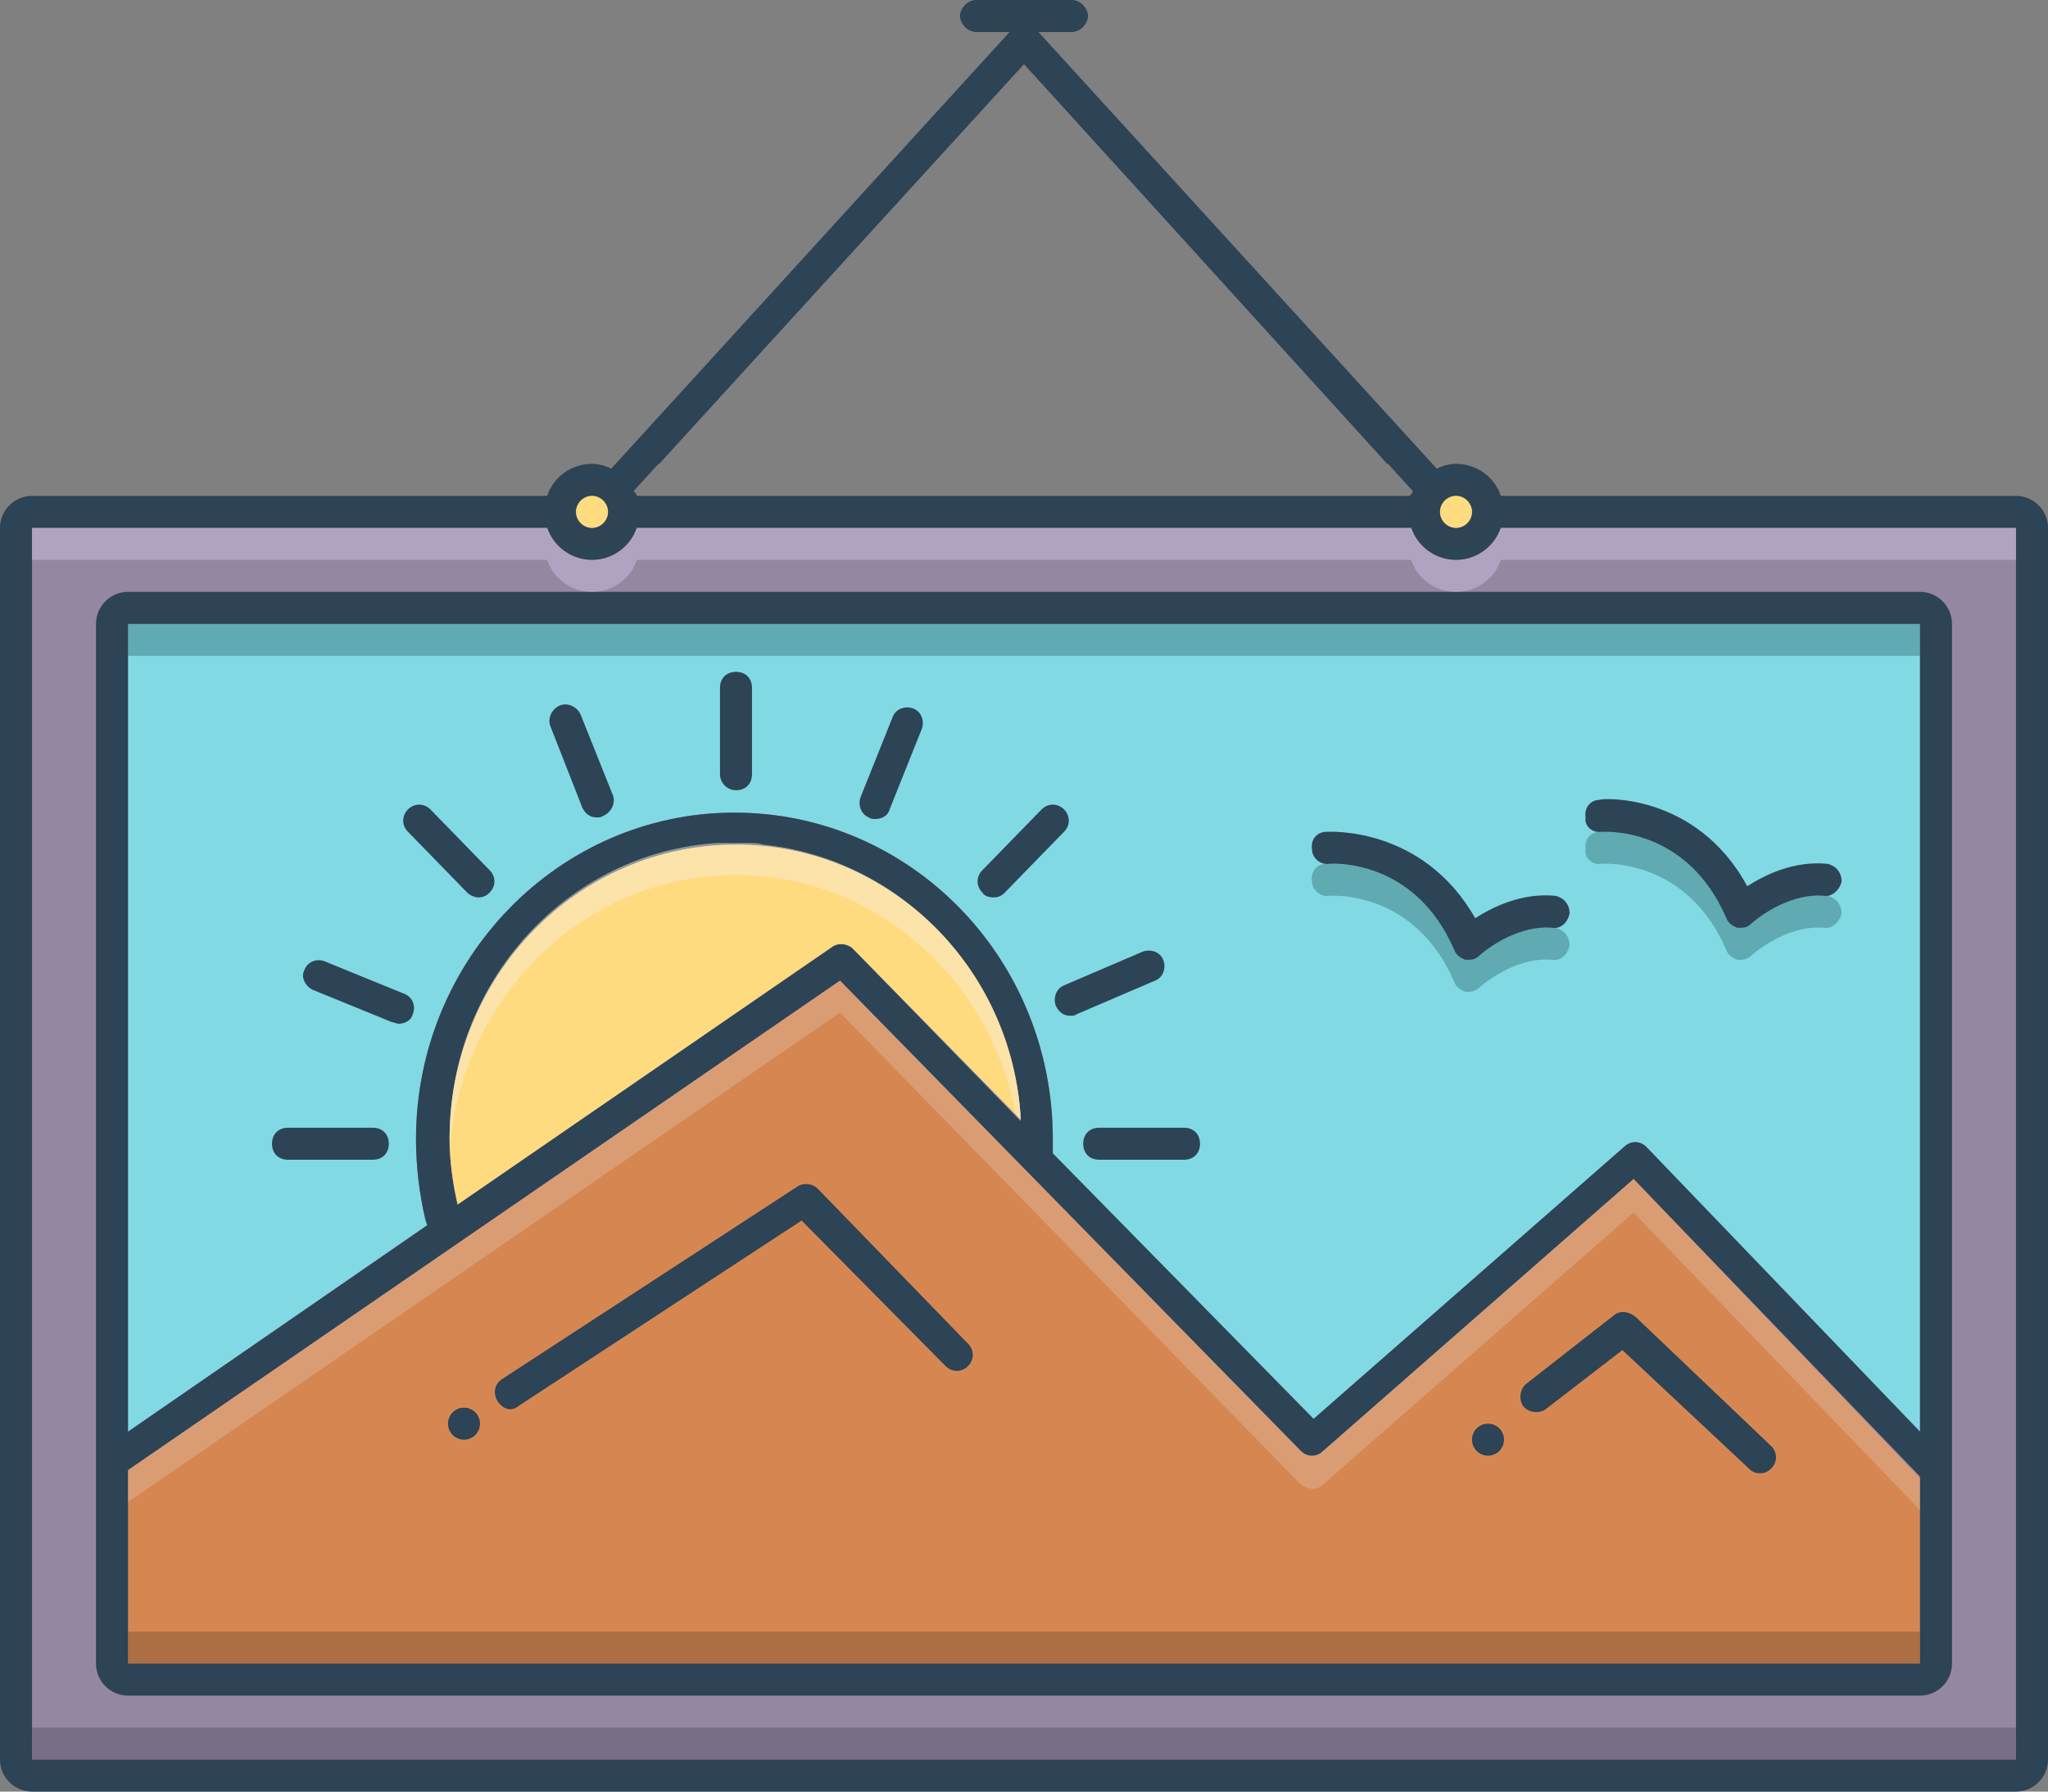 <?xml version="1.0" encoding="UTF-8"?><svg xmlns="http://www.w3.org/2000/svg" xmlns:xlink="http://www.w3.org/1999/xlink" height="112.0" preserveAspectRatio="xMidYMid meet" version="1.0" viewBox="0.0 9.0 128.0 112.0" width="128.0" zoomAndPan="magnify"><rect x="0.0" y="9.0" width="128.0" height="112.0" fill="#808080" stroke="none"/><g><path d="M126,42v77H2V42h32.2c0.4,1.2,1.5,2,2.8,2s2.4-0.8,2.8-2h48.4c0.4,1.2,1.5,2,2.8,2s2.4-0.8,2.8-2H126 z" fill="#9387a2"/></g><g><path d="M120,48v50.5l-17.1-17.8c-0.4-0.4-1-0.4-1.4,0l-19.4,17L65.8,81.1c0-0.3,0-0.6,0-0.9 c0-11.3-8.9-20.4-19.9-20.4s-19.9,9.2-19.9,20.4c0,1.7,0.2,3.4,0.6,5.1l0.8-0.2L8,98.5V48H120z" fill="#81d9e3"/></g><g><path d="M100.1,63c0.1,0,5.3-0.4,7.8,5.4c0.1,0.3,0.4,0.5,0.7,0.6c0.1,0,0.1,0,0.2,0 c0.3,0,0.5-0.1,0.7-0.3c0,0,2.1-1.9,4.5-1.7c0.5,0.1,1-0.4,1.1-0.9c0-0.6-0.4-1-0.9-1.1c-2.1-0.2-3.9,0.7-5,1.4 c-3.2-5.9-9.2-5.5-9.2-5.4c-0.6,0-1,0.5-0.9,1.1C99,62.6,99.5,63.1,100.1,63z" fill="#0f423c" opacity=".3"/></g><g><path d="M83.1,65c0.1,0,5.3-0.4,7.8,5.4c0.1,0.3,0.4,0.5,0.7,0.6c0.1,0,0.1,0,0.2,0 c0.3,0,0.5-0.1,0.7-0.3c0,0,2.1-1.9,4.5-1.7c0.6,0.1,1-0.4,1.1-0.9c0-0.6-0.4-1-0.9-1.1c-2.1-0.2-3.9,0.7-5,1.4 C88.9,62.6,83,63,82.9,63c-0.6,0-1,0.5-0.9,1.1C82,64.6,82.5,65.1,83.1,65z" fill="#0f423c" opacity=".3"/></g><g><path d="M120,101.4V113H8v-12.1l44.5-30.6l28.8,29.4c0.4,0.4,1,0.4,1.4,0l19.4-17L120,101.4z" fill="#d68751"/></g><g><path d="M126,40H93.8c-0.4-1.2-1.5-2-2.8-2c-0.4,0-0.8,0.1-1.2,0.3L64.9,11H67c0.5,0,1-0.5,1-1s-0.5-1-1-1h-6 c-0.5,0-1,0.5-1,1s0.5,1,1,1h2.1L38.2,38.3C37.8,38.1,37.4,38,37,38c-1.3,0-2.4,0.8-2.8,2H2c-1.1,0-2,0.9-2,2v77c0,1.1,0.9,2,2,2 h124c1.1,0,2-0.9,2-2V42C128,40.9,127.1,40,126,40z M91,40c0.5,0,1,0.5,1,1s-0.5,1-1,1s-1-0.5-1-1S90.5,40,91,40z M64,13l24.3,26.7 c0,0.1-0.1,0.2-0.2,0.3H39.8c0-0.1-0.1-0.2-0.2-0.3L64,13z M37,40c0.5,0,1,0.5,1,1s-0.5,1-1,1s-1-0.5-1-1S36.5,40,37,40z M126,119H2 V42h32.2c0.4,1.2,1.5,2,2.8,2s2.4-0.8,2.8-2h48.4c0.4,1.2,1.5,2,2.8,2s2.4-0.8,2.8-2H126V119z" fill="#2d4356"/></g><g><circle cx="91" cy="41" fill="#ffdb80" r="1"/></g><g><circle cx="37" cy="41" fill="#ffdb80" r="1"/></g><g><path d="M51.1,83.3c-0.3-0.3-0.9-0.4-1.3-0.1l-18.4,12c-0.5,0.3-0.6,0.9-0.3,1.4c0.2,0.3,0.5,0.5,0.8,0.5 c0.2,0,0.4-0.1,0.5-0.2l17.7-11.6l9,9.1c0.4,0.4,1,0.4,1.4,0c0.4-0.4,0.4-1,0-1.4L51.1,83.3z" fill="#2d4356"/></g><g><circle cx="29" cy="98" fill="#2d4356" r="1"/></g><g><circle cx="93" cy="99" fill="#2d4356" r="1"/></g><g><path d="M102.2,91.3c-0.4-0.3-0.9-0.4-1.3-0.1l-5.5,4.3c-0.4,0.3-0.5,1-0.2,1.4c0.3,0.4,1,0.5,1.4,0.2 l4.8-3.7l7.9,7.4c0.2,0.2,0.4,0.3,0.7,0.3c0.3,0,0.5-0.1,0.7-0.3c0.4-0.4,0.4-1,0-1.4L102.2,91.3z" fill="#2d4356"/></g><g><path d="M46,58.4c0.6,0,1-0.4,1-1V52c0-0.6-0.4-1-1-1c-0.6,0-1,0.4-1,1v5.4C45,57.9,45.4,58.4,46,58.4z" fill="#2d4356"/></g><g><path d="M67.7,80.5c0,0.6,0.4,1,1,1H74c0.6,0,1-0.4,1-1s-0.4-1-1-1h-5.3C68.1,79.5,67.7,79.9,67.7,80.5z" fill="#2d4356"/></g><g><path d="M18,81.5h5.3c0.6,0,1-0.4,1-1s-0.4-1-1-1H18c-0.6,0-1,0.4-1,1S17.4,81.5,18,81.5z" fill="#2d4356"/></g><g><path d="M29.2,64.8c0.2,0.2,0.5,0.3,0.7,0.3c0.3,0,0.5-0.1,0.7-0.3c0.4-0.4,0.4-1,0-1.4l-3.7-3.8 c-0.4-0.4-1-0.4-1.4,0c-0.4,0.4-0.4,1,0,1.4L29.2,64.8z" fill="#2d4356"/></g><g><path d="M62.1,65.1c0.3,0,0.5-0.1,0.7-0.3l3.7-3.8c0.4-0.4,0.4-1,0-1.4c-0.4-0.4-1-0.4-1.4,0l-3.7,3.8 c-0.4,0.4-0.4,1,0,1.4C61.5,65,61.8,65.1,62.1,65.1z" fill="#2d4356"/></g><g><path d="M36.4,59.5c0.2,0.4,0.5,0.6,0.9,0.6c0.1,0,0.3,0,0.4-0.1c0.5-0.2,0.8-0.8,0.6-1.3l-2-5 c-0.2-0.5-0.8-0.8-1.3-0.6c-0.5,0.2-0.8,0.8-0.6,1.3L36.4,59.5z" fill="#2d4356"/></g><g><path d="M54.3,60.1c0.1,0.1,0.3,0.1,0.4,0.1c0.4,0,0.8-0.2,0.9-0.6l2-5c0.2-0.5,0-1.1-0.5-1.3 c-0.5-0.2-1.1,0-1.3,0.5l-2,5C53.6,59.3,53.8,59.9,54.3,60.1z" fill="#2d4356"/></g><g><path d="M66,71.9c0.2,0.4,0.5,0.6,0.9,0.6c0.1,0,0.3,0,0.4-0.1l4.9-2.1c0.5-0.2,0.7-0.8,0.5-1.3 c-0.2-0.5-0.8-0.7-1.3-0.5l-4.9,2.1C66,70.8,65.8,71.4,66,71.9z" fill="#2d4356"/></g><g><path d="M19.6,70.9l4.9,2c0.1,0,0.3,0.1,0.4,0.1c0.4,0,0.8-0.2,0.9-0.6c0.2-0.5,0-1.1-0.6-1.3l-4.9-2 c-0.5-0.2-1.1,0-1.3,0.6C18.8,70.1,19.1,70.7,19.6,70.9z" fill="#2d4356"/></g><g><path d="M100.1,61c0.1,0,5.3-0.4,7.8,5.4c0.1,0.3,0.4,0.5,0.7,0.6c0.1,0,0.1,0,0.2,0c0.3,0,0.5-0.1,0.7-0.3 c0,0,2.1-1.9,4.5-1.7c0.5,0.1,1-0.4,1.1-0.9c0-0.6-0.4-1-0.9-1.1c-2.1-0.2-3.9,0.7-5,1.4c-3.2-5.9-9.2-5.5-9.2-5.4 c-0.6,0-1,0.5-0.9,1.1C99,60.6,99.5,61.1,100.1,61z" fill="#2d4356"/></g><g><path d="M83.1,63c0.1,0,5.3-0.4,7.8,5.4c0.1,0.3,0.4,0.5,0.7,0.6c0.1,0,0.1,0,0.2,0c0.3,0,0.5-0.1,0.7-0.3 c0,0,2.1-1.9,4.5-1.7c0.6,0.1,1-0.4,1.1-0.9c0-0.6-0.4-1-0.9-1.1c-2.1-0.2-3.9,0.7-5,1.4C88.9,60.6,83,61,82.9,61 c-0.6,0-1,0.5-0.9,1.1C82,62.6,82.5,63.1,83.1,63z" fill="#2d4356"/></g><g><path d="M120,46H8c-1.1,0-2,0.9-2,2v65c0,1.1,0.9,2,2,2h112c1.1,0,2-0.9,2-2V48C122,46.9,121.1,46,120,46z M120,113H8v-12.1l44.5-30.6l28.8,29.4c0.4,0.4,1,0.4,1.4,0l19.4-17l17.9,18.6V113z M28.1,80.2c0-10.2,8-18.4,17.9-18.4 c9.5,0,17.3,7.7,17.8,17.3L53.3,68.3C53,68,52.4,67.9,52,68.2L28.6,84.3C28.3,83,28.1,81.6,28.1,80.2z M120,98.5l-17.1-17.8 c-0.4-0.4-1-0.4-1.4,0l-19.4,17L65.8,81.1c0-0.3,0-0.6,0-0.9c0-11.3-8.9-20.4-19.9-20.4s-19.9,9.2-19.9,20.4c0,1.7,0.2,3.4,0.6,5.1 l0.1,0.3L8,98.5V48h112V98.5z" fill="#2d4356"/></g><g><path d="M63.8,79L53.3,68.3C53,68,52.4,67.9,52,68.2L28.6,84.3c-0.3-1.3-0.5-2.7-0.5-4.1 c0-10.2,8-18.4,17.9-18.4C55.5,61.8,63.3,69.4,63.8,79z" fill="#ffdb80"/></g><g><path d="M126,42v2H93.8c-0.4,1.2-1.5,2-2.8,2s-2.4-0.8-2.8-2H39.8c-0.4,1.2-1.5,2-2.8,2 s-2.4-0.8-2.8-2H2v-2h32.2c0.4,1.1,1.4,1.9,2.6,2c0.1,0,0.1,0,0.2,0s0.1,0,0.2,0c1.2-0.1,2.2-0.9,2.6-2h48.4c0.4,1.1,1.4,1.9,2.6,2 c0.1,0,0.1,0,0.2,0s0.1,0,0.2,0c1.2-0.1,2.2-0.9,2.6-2H126z" fill="#dccef2" opacity=".4"/></g><g><path d="M88.3,37.7c0,0.1-0.1,0.2-0.2,0.3h-1.4L64,13L41.2,38h-1.4c0-0.1-0.1-0.2-0.2-0.3L64,11L88.3,37.7z" fill="#2d4356"/></g><g><path d="M2 117H126V119H2z" fill="#5f5968" opacity=".5"/></g><g><path d="M8 111H120V113H8z" fill="#72492d" opacity=".4"/></g><g><path d="M120,101.4v2l-17.9-18.6l-19.4,17c-0.4,0.4-1,0.3-1.4,0L52.5,72.3L8,102.9v-2l44.5-30.6 l28.8,29.4c0.4,0.4,1,0.4,1.4,0l19.4-17L120,101.4z" fill="#e5d0c3" opacity=".3"/></g><g><path d="M8 48H120V50H8z" fill="#0f423c" opacity=".3"/></g><g><path d="M63.8,79l-0.3-0.3c-1.6-8.5-8.8-15-17.5-15c-9.5,0-17.3,7.7-17.9,17.4c0-0.3,0-0.6,0-1 c0-9.8,7.4-17.8,16.7-18.4c0,0,0.1,0,0.1,0c0.3,0,0.7,0,1,0s0.7,0,1,0c0.3,0,0.5,0,0.8,0.1C56.4,62.7,63.3,70,63.8,79z" fill="#f9edd2" opacity=".5"/></g></svg>